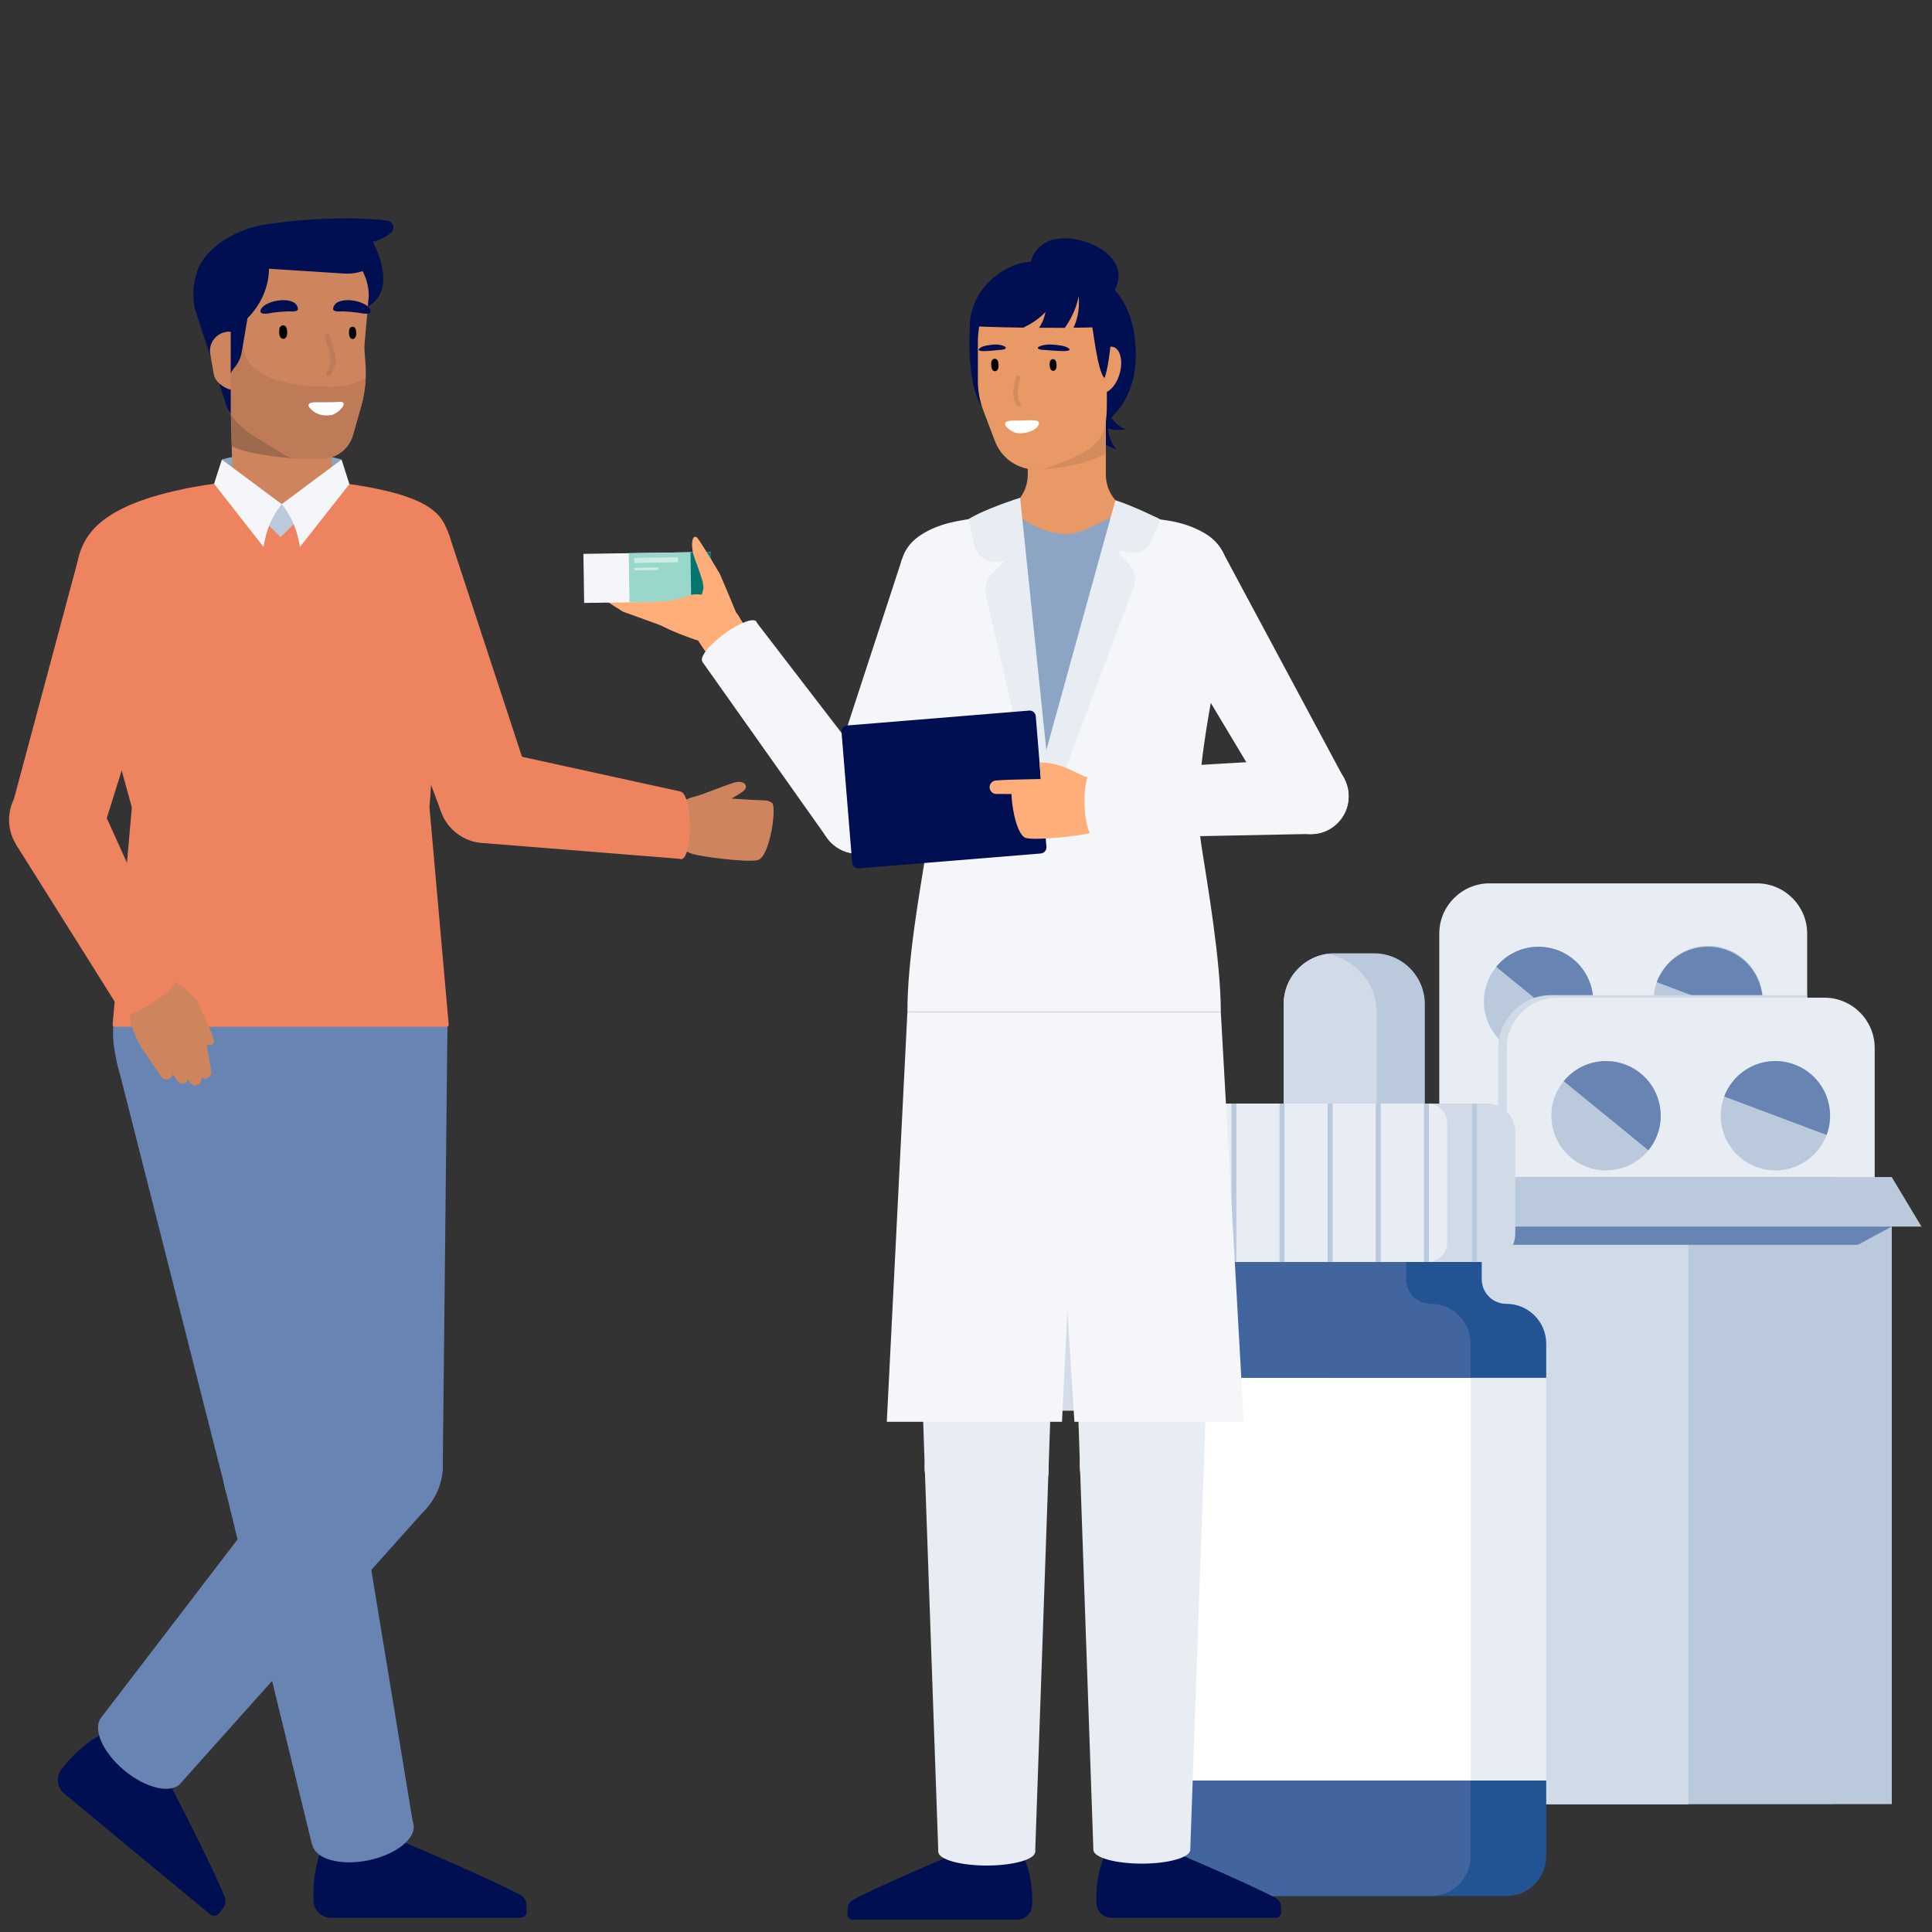<?xml version="1.0" encoding="UTF-8"?>
<!-- Generator: Adobe Illustrator 25.4.1, SVG Export Plug-In . SVG Version: 6.00 Build 0)  -->
<svg xmlns="http://www.w3.org/2000/svg" xmlns:xlink="http://www.w3.org/1999/xlink" version="1.1" id="Ebene_1" x="0px" y="0px" viewBox="0 0 1080 1080" style="enable-background:new 0 0 1080 1080;" xml:space="preserve">
<rect x="0" y="0" width="1080" height="1080" fill="#333333" stroke="none"/>
<style type="text/css">
	.st0{fill:#E8EDF3;}
	.st1{fill:#BBC9DC;}
	.st2{fill:#6884B2;}
	.st3{fill:#D1DBE7;}
	.st4{fill:#42659F;}
	.st5{fill:#225494;}
	.st6{fill:#FFFFFF;}
	.st7{fill:#8DA5C4;}
	.st8{fill:#00FF64;}
	.st9{fill:#4AFFFF;}
	.st10{fill:url(#SVGID_1_);}
	.st11{fill:#000E52;}
	.st12{fill:none;stroke:#000E52;stroke-width:10.493;stroke-linecap:round;stroke-linejoin:round;stroke-miterlimit:10;}
	.st13{fill:#CE855D;}
	.st14{fill:#EE8360;}
	.st15{fill:#9E6A4D;}
	.st16{fill:#BF7B58;}
	.st17{fill:#FFAE7A;}
	.st18{fill:#F4F6F9;}
	.st19{fill:#A4B7D0;}
	.st20{fill:#8EA3C5;}
	.st21{fill:#E89966;}
	.st22{fill:#D38C5D;}
	.st23{fill:#D3DCE8;}
	.st24{fill:none;stroke:#00FF64;stroke-width:16.956;stroke-linecap:round;stroke-miterlimit:10;}
	.st25{fill:#FAA56E;}
	.st26{fill:#99D7CB;}
	.st27{fill:#00766E;}
	.st28{fill:#CCEBE5;}
</style>
<g>
	<g>
		<g>
			<g>
				<path class="st0" d="M1010.22,521.87v251.55c0,15.43-12.63,28.07-28.07,28.07H832.64c-4,0-7.81-0.85-11.27-2.38      c-9.87-4.36-16.8-14.26-16.8-25.69V521.87c0-15.44,12.63-28.07,28.07-28.07h149.51C997.6,493.8,1010.22,506.43,1010.22,521.87z"></path>
				
					<ellipse transform="matrix(0.999 -0.043 0.043 0.999 -22.943 41.109)" class="st1" cx="954.73" cy="559.79" rx="30.55" ry="30.55"></ellipse>
				<path class="st2" d="M983.33,570.53l-57.21-21.48c5.93-15.79,23.54-23.8,39.34-17.86C981.27,537.12,989.27,554.74,983.33,570.53      z"></path>
				<path class="st1" d="M840.74,583.46c-13.08-10.67-15.02-29.92-4.35-42.99c10.67-13.07,29.91-15.02,42.99-4.35      c13.07,10.67,15.02,29.92,4.35,42.99C873.06,592.18,853.81,594.13,840.74,583.46z"></path>
				<path class="st2" d="M883.73,579.11l-47.34-38.64c10.67-13.07,29.91-15.02,42.99-4.35C892.45,546.79,894.4,566.04,883.73,579.11      z"></path>
				<path class="st1" d="M943.99,774.78c-15.8-5.93-23.79-23.55-17.86-39.34c5.93-15.79,23.54-23.8,39.34-17.86      c15.79,5.93,23.79,23.55,17.86,39.34C977.4,772.71,959.79,780.71,943.99,774.78z"></path>
				<path class="st2" d="M983.33,758.99l-57.21-21.48c5.93-15.79,23.54-23.8,39.34-17.86C981.27,725.58,989.27,743.19,983.33,758.99      z"></path>
				<path class="st1" d="M840.74,769.84c-13.08-10.67-15.02-29.92-4.35-42.99c10.67-13.07,29.91-15.02,42.99-4.35      c13.07,10.67,15.02,29.92,4.35,42.99C873.06,778.56,853.81,780.51,840.74,769.84z"></path>
				<path class="st2" d="M883.73,767.57l-47.34-38.64c10.67-13.07,29.91-15.02,42.99-4.35C892.45,735.25,894.4,754.5,883.73,767.57z      "></path>
				<g>
					<path class="st1" d="M967.82,684.06c-15.25,7.23-33.47,0.72-40.69-14.52c-7.23-15.25-0.73-33.47,14.52-40.69       c15.25-7.23,33.47-0.72,40.69,14.52C989.57,658.61,983.06,676.84,967.82,684.06z"></path>
					<path class="st2" d="M982.34,643.37l-55.22,26.17c-7.23-15.25-0.73-33.47,14.52-40.69       C956.89,621.62,975.12,628.12,982.34,643.37z"></path>
				</g>
				<path class="st1" d="M831.7,645.1c6.27-15.67,24.05-23.28,39.72-17.01c15.66,6.27,23.28,24.05,17.01,39.72      c-6.27,15.66-24.05,23.28-39.72,17.01C833.05,678.55,825.43,660.76,831.7,645.1z"></path>
				<path class="st2" d="M848.71,684.82l22.71-56.73c15.66,6.27,23.28,24.05,17.01,39.72C882.16,683.47,864.37,691.09,848.71,684.82      z"></path>
			</g>
		</g>
		<path class="st3" d="M1010.22,556.3v218.89c0,14.46-11.55,26.3-25.68,26.3H847.73c-3.66,0-7.15-0.79-10.31-2.23V586.6    c0-8.7,3.63-16.57,9.41-22.11c2.14-2.05,4.57-3.78,7.23-5.12c3.92-1.97,8.31-3.08,12.96-3.08H1010.22z"></path>
	</g>
	<g>
		<g>
			<path class="st0" d="M842.3,837.33V585.78c0-15.44,12.63-28.07,28.07-28.07h149.52c15.44,0,28.07,12.63,28.07,28.07v251.55     c0,15.44-12.63,28.07-28.07,28.07H870.37C854.93,865.4,842.3,852.76,842.3,837.33z"></path>
			<path class="st1" d="M981.72,652.3c-15.8-5.93-23.79-23.55-17.86-39.34c5.93-15.79,23.54-23.8,39.34-17.86     c15.79,5.93,23.79,23.55,17.86,39.34C1015.13,650.24,997.52,658.24,981.72,652.3z"></path>
			<path class="st2" d="M1021.06,634.44l-57.21-21.48c5.93-15.79,23.54-23.8,39.34-17.86C1019,601.03,1027,618.65,1021.06,634.44z"></path>
			<path class="st1" d="M878.47,647.37c-13.08-10.67-15.02-29.92-4.35-42.99c10.67-13.07,29.91-15.02,42.99-4.35     c13.07,10.67,15.02,29.92,4.35,42.99C910.79,656.09,891.54,658.04,878.47,647.37z"></path>
			<path class="st2" d="M921.46,643.02l-47.34-38.64c10.67-13.07,29.91-15.02,42.99-4.35C930.18,610.7,932.13,629.95,921.46,643.02z     "></path>
			<path class="st1" d="M981.72,838.69c-15.8-5.93-23.79-23.55-17.86-39.34c5.93-15.79,23.54-23.8,39.34-17.86     c15.79,5.93,23.79,23.55,17.86,39.34C1015.13,836.62,997.52,844.62,981.72,838.69z"></path>
			<path class="st2" d="M1021.06,822.9l-57.21-21.48c5.93-15.79,23.54-23.8,39.34-17.86C1019,789.49,1027,807.1,1021.06,822.9z"></path>
			<path class="st1" d="M878.47,833.75c-13.08-10.67-15.02-29.92-4.35-42.99c10.67-13.07,29.91-15.02,42.99-4.35     c13.07,10.67,15.02,29.92,4.35,42.99C910.79,842.47,891.54,844.42,878.47,833.75z"></path>
			<path class="st2" d="M921.46,831.48l-47.34-38.64c10.67-13.07,29.91-15.02,42.99-4.35C930.18,799.16,932.13,818.41,921.46,831.48     z"></path>
			<g>
				<path class="st1" d="M1005.55,747.97c-15.25,7.23-33.47,0.72-40.69-14.52c-7.23-15.25-0.73-33.47,14.52-40.7      c15.25-7.23,33.47-0.72,40.69,14.52C1027.3,722.52,1020.79,740.74,1005.55,747.97z"></path>
				<path class="st2" d="M1020.07,707.28l-55.22,26.17c-7.23-15.25-0.73-33.47,14.52-40.7      C994.62,685.53,1012.85,692.03,1020.07,707.28z"></path>
			</g>
			<path class="st1" d="M869.43,709.01c6.27-15.67,24.05-23.28,39.72-17.01c15.66,6.27,23.29,24.05,17.01,39.72     c-6.27,15.66-24.06,23.28-39.72,17.01C870.78,742.46,863.16,724.67,869.43,709.01z"></path>
			<path class="st2" d="M886.44,748.73L909.15,692c15.66,6.27,23.29,24.05,17.01,39.72C919.89,747.38,902.1,755,886.44,748.73z"></path>
		</g>
	</g>
	<g>
		<rect x="789.98" y="658.05" class="st2" width="234.83" height="350.45"></rect>
		<rect x="822.69" y="658.05" class="st1" width="234.83" height="350.45"></rect>
		<polygon class="st4" points="822.69,678.38 811.44,695.88 789.98,695.88 789.98,658.05 822.69,658.05   "></polygon>
		<polygon class="st1" points="802.63,685.66 769.92,685.66 789.98,658.05 822.69,658.05   "></polygon>
		<polygon class="st3" points="943.81,1008.6 822.69,1008.6 822.69,674.02 943.81,685.62   "></polygon>
		<polygon class="st2" points="1057.52,685.66 1038.47,695.88 834.01,695.88 822.69,678.38 822.69,658.05   "></polygon>
		<polygon class="st1" points="1074.11,685.66 839.28,685.66 822.69,658.05 1057.52,658.05   "></polygon>
	</g>
</g>
<g>
	<g>
		<path class="st5" d="M864.35,770.24v-19.09c0-12.32-9.98-22.3-22.3-22.3l0,0c-7.6,0-13.76-6.16-13.76-13.76v-9.65H685.75v9.65    c0,7.6-6.16,13.76-13.76,13.76h0c-12.32,0-22.3,9.98-22.3,22.3v19.09H864.35z"></path>
		<path class="st5" d="M649.69,995.33v42.28c0,12.32,9.98,22.3,22.3,22.3h170.06c12.32,0,22.3-9.98,22.3-22.3v-42.28H649.69z"></path>
	</g>
	<g>
		<path class="st4" d="M822.09,770.24v-19.09c0-12.32-9.99-22.3-22.3-22.3c-7.6,0-13.76-6.16-13.76-13.76v-9.65H685.75v9.65    c0,7.6-6.16,13.76-13.76,13.76c-12.32,0-22.3,9.99-22.3,22.3v19.09H822.09z"></path>
		<path class="st4" d="M649.69,995.33v42.28c0,12.32,9.98,22.3,22.3,22.3h127.8c12.32,0,22.3-9.98,22.3-22.3v-42.28H649.69z"></path>
	</g>
	<g>
		<rect x="649.69" y="770.24" class="st6" width="172.41" height="225.09"></rect>
	</g>
	<g>
		<rect x="822.09" y="770.24" class="st0" width="42.26" height="225.09"></rect>
	</g>
	<g>
		<path class="st3" d="M831.17,616.92H682.86c-8.77,0-15.88,7.11-15.88,15.88v56.77c0,8.77,7.11,15.88,15.88,15.88h148.31    c8.77,0,15.88-7.11,15.88-15.88v-56.77C847.05,624.02,839.94,616.92,831.17,616.92z"></path>
	</g>
	<g>
		<path class="st1" d="M768.07,532.91h-22.1c-15.69,0-28.42,12.72-28.42,28.42v55.58h78.93v-55.58    C796.49,545.64,783.76,532.91,768.07,532.91z"></path>
	</g>
	<g>
		<path class="st3" d="M769.57,565.97c0-16.55-12.16-30.26-28.03-32.68c-13.58,2.13-23.99,13.85-23.99,28.04v55.58h52.02V565.97z"></path>
	</g>
	<g>
		<path class="st0" d="M808.95,694.72v-67.09c0-5.92-4.8-10.72-10.72-10.72H682.87c-8.77,0-15.88,7.11-15.88,15.88v56.77    c0,8.77,7.11,15.88,15.88,15.88h115.37C804.16,705.44,808.95,700.64,808.95,694.72z"></path>
	</g>
	<g>
		<g>
			<rect x="715.26" y="616.91" class="st1" width="2.79" height="88.53"></rect>
		</g>
		<g>
			<rect x="742.17" y="616.91" class="st1" width="2.79" height="88.53"></rect>
		</g>
		<g>
			<rect x="769.08" y="616.91" class="st1" width="2.79" height="88.53"></rect>
		</g>
		<g>
			<rect x="795.99" y="616.91" class="st1" width="2.79" height="88.53"></rect>
		</g>
		<g>
			<rect x="822.9" y="616.91" class="st1" width="2.79" height="88.53"></rect>
		</g>
		<g>
			<rect x="688.35" y="616.91" class="st1" width="2.79" height="88.53"></rect>
		</g>
	</g>
</g>
<g>
	<g>
		<g>
			<g>
				<g>
					<g>
						<g>
							<path class="st13" d="M388.61,445.23c0,0,27.49,1.62,32.71,1.93c7.13,0.42,7.17-0.19,10.2,1.62c2.86,1.7-1,30.6-8.11,32.07         c-6.4,1.31-30.41-1.85-35.99-3.39c-5.56-1.54-11.46-7.25-12.68-11.43c-1.09-3.72-1.91-9.21,1.73-13.84         C380.66,446.85,388.61,445.23,388.61,445.23z"></path>
						</g>
					</g>
				</g>
				<g>
					<g>
						<g>
							<path class="st13" d="M388.61,445.23c5.36-1.43,12.85-4.86,21.66-7.71c5.25-1.7,8.3,1.52,5.81,4.18         c-2.49,2.67-15.6,9.33-18.85,10.05C393,452.69,390.06,457.05,388.61,445.23z"></path>
						</g>
					</g>
				</g>
			</g>
			<g>
				
					<ellipse transform="matrix(1 -0.014 0.014 1 -6.471 5.416)" class="st14" cx="380.59" cy="461.31" rx="5.12" ry="18.86"></ellipse>
				<polygon class="st14" points="281.5,420.79 380.32,442.45 380.85,480.16 269.14,471.19     "></polygon>
				<circle class="st14" cx="271.36" cy="445.02" r="26.26"></circle>
			</g>
		</g>
		<g>
			<circle class="st14" cx="271.28" cy="444.78" r="26.26"></circle>
			<circle class="st14" cx="223.19" cy="308.05" r="29.28"></circle>
			<polygon class="st14" points="251.09,299.15 296.26,436.59 246.62,453.84 195.36,317.15    "></polygon>
		</g>
	</g>
	<g>
		<path class="st7" d="M124.04,256.9c0,0,8.92-3.41,33.46-3.41s33.46,3.41,33.46,3.41l-33.81,31.86L124.04,256.9z"></path>
		<g>
			<path class="st13" d="M128.25,200.88l2.08,79.72c0.39,14.96,12.63,26.88,27.59,26.88h0c15.26,0,27.63-12.39,27.6-27.66     l-0.16-80.52c-0.4-14.79-12.01-26.83-26.78-27.75h0C141.82,170.51,127.78,184.09,128.25,200.88z"></path>
			<path class="st15" d="M128.97,225.96l37.48,30.44c0,0-27.13-1.49-36.83-7.03L128.97,225.96z"></path>
			<g id="ARZT_x5F_HEAD_x5F_3-4_00000176012484020141223360000001604086542228265860_">
				<path class="st11" d="M206.39,131.31c0,0,19.57,31.45-3.03,41.24c-14.66,6.35-17.17-29.23-17.17-29.23L206.39,131.31z"></path>
				<path class="st13" d="M127.35,229.14l1.09,1.61c3.51,5.2,8.08,9.58,13.42,12.87l16.46,10.13c2.87,1.77,6.18,2.7,9.55,2.7h11.91      c8.14,0,15.29-5.4,17.52-13.23l4.57-16.07c2.33-8.21,3.12-16.78,2.33-25.28c-0.26-2.84-0.5-5.68-0.5-8.53l2.44-27.96      c0-16.16-13.1-29.26-29.26-29.26h-32.35c-9.48,0-17.16,7.68-17.16,17.16l0,52.21V229.14z"></path>
				<path class="st16" d="M136.12,191.08c-1.08,19.76,24.39,25.16,49.02,25.16c7.89,0,14.26-2.05,19.29-5.21      c-0.21,5.45-1.07,10.87-2.56,16.13l-4.57,16.07c-2.23,7.83-9.38,13.23-17.52,13.23h-11.91c-3.37,0-6.68-0.94-9.55-2.7      l-16.42-10.11c-5.37-3.3-9.97-7.72-13.49-12.94l-1.06-1.57v-23.63v-23.42L136.12,191.08z"></path>
				<path class="st11" d="M110.08,152.09c4.93-14.85,24.49-25.34,40.19-26.8c0.02,0,0.03-0.01,0.05-0.01      c20.7-3.42,50.9-4.13,66.24-1.91c3.28,0.48,4.55,4.64,2,6.75c-4.73,3.93-11.69,6.36-21.53,6.85l12.15,3.87      c3.14,1,3.68,5.22,0.89,6.98l-1.63,1.03c-4.8,3.01-10.42,4.44-16.08,4.07l-42.04-2.7v0.02c0,0,0.89,14.8-11.97,27.66l-3.2,18.83      c-0.56,3.32-2.03,6.41-4.25,8.95l-1.93,2.82l-2.09,4.67l2.09,4.7v13.67l-1.62-2.4l-18.42-56.5      C107.48,165.81,107.88,158.72,110.08,152.09z"></path>
				<path class="st13" d="M128.97,185.45c-0.03,0-1.69,0-1.72,0h0c-6.33,0.5-10.84,6.36-9.72,12.61l2.04,11.35      c0.75,4.19,5.49,7.41,9.4,8.46V185.45z"></path>
				<path d="M160.22,183.49c-0.81-2.57-3.84-1.99-4.1,0.58c-0.15,1.5-0.21,4.27,1.36,5.13c1.23,0.67,2.41-0.26,2.81-1.41      C160.58,186.95,160.69,184.96,160.22,183.49z"></path>
				<path d="M198.85,184.13c-0.73-2.32-3.48-1.81-3.71,0.53c-0.14,1.36-0.19,3.87,1.23,4.65c1.11,0.61,2.18-0.24,2.54-1.28      C199.18,187.27,199.27,185.46,198.85,184.13z"></path>
				<path class="st11" d="M145.85,172.96c-1.81,3.89,5.84,1.92,7.22,1.75c2.63-0.33,5.28-0.54,7.94-0.66      c1.17-0.05,5.74,0.62,5.52-1.47C165.73,164.9,148.39,167.51,145.85,172.96z"></path>
				<path class="st16" d="M187.49,198.61c-0.76-3.9-2.27-7.62-3.25-11.46c-0.45-1.78-3.14-0.77-2.68,1c0.72,2.84,1.7,5.6,2.48,8.43      c1.28,4.61,0.55,7.43-1.56,11.51c-0.85,1.64,1.74,2.86,2.59,1.22C186.87,205.82,188.26,202.58,187.49,198.61z"></path>
				<path class="st11" d="M206.91,172.96c1.81,3.89-5.84,1.92-7.22,1.75c-2.63-0.33-5.28-0.54-7.94-0.66      c-1.17-0.05-5.74,0.62-5.52-1.47C187.02,164.9,204.36,167.51,206.91,172.96z"></path>
				<path class="st6" d="M191.63,224.95c-0.27-0.22-0.68-0.35-1.43-0.3c-4.79,0.32-9.65,0.16-14.45,0.22      c-1.68,0.02-4.44,0.78-2.82,2.87c2.7,3.49,7.12,5.25,12.48,4.23C187.93,231.49,193.8,226.76,191.63,224.95z"></path>
			</g>
		</g>
		<g>
			<g>
				<g>
					<circle class="st17" cx="103.87" cy="948.11" r="17.16"></circle>
					<circle class="st17" cx="73.28" cy="985.13" r="17.16"></circle>
					
						<rect x="71.41" y="942.61" transform="matrix(0.771 0.637 -0.637 0.771 635.977 165.03)" class="st17" width="34.33" height="48.03"></rect>
				</g>
				<path class="st11" d="M57.41,969.23c0,0,25.57,16.9,33.87,21.06c0,0,27.43,52.55,34.33,70.07c0.83,2.11,0.49,4.49-0.87,6.29      l-2.15,2.84c-1.24,1.64-3.6,1.91-5.18,0.6l-81.54-67.49c-4.06-3.36-4.71-9.33-1.5-13.5C39.24,982.79,47.21,974.17,57.41,969.23z      "></path>
			</g>
			<g>
				<g>
					<circle class="st2" cx="210.82" cy="818.93" r="36.7"></circle>
					
						<ellipse transform="matrix(0.638 -0.77 0.77 0.638 -724.609 415.456)" class="st2" cx="79.27" cy="977.89" rx="14.79" ry="28.84"></ellipse>
				</g>
				<polygon class="st2" points="182.55,795.53 57.05,959.5 101.48,996.27 239.1,842.33     "></polygon>
			</g>
			<g>
				<circle class="st2" cx="201.86" cy="575.33" r="48.3"></circle>
				<polygon class="st2" points="247.53,817.48 250.13,573.55 153.59,577.12 174.18,820.19     "></polygon>
				<circle class="st2" cx="210.86" cy="818.84" r="36.7"></circle>
			</g>
		</g>
		<g>
			<g>
				<g>
					<circle class="st17" cx="202.64" cy="986.72" r="17.16"></circle>
					<circle class="st17" cx="202.68" cy="1034.75" r="17.16"></circle>
					<rect x="185.49" y="986.72" class="st17" width="34.33" height="48.03"></rect>
				</g>
				<path class="st11" d="M180.31,1032.61c0,0,30.47-3.28,39.52-5.37c0,0,54.63,22.99,71.12,32.09c1.98,1.09,3.24,3.14,3.34,5.41      l0.16,3.56c0.09,2.05-1.55,3.77-3.61,3.77H184.99c-5.27,0-9.58-4.18-9.76-9.45C174.96,1054.64,175.61,1042.92,180.31,1032.61z"></path>
			</g>
			<g>
				<g>
					<circle class="st2" cx="161.44" cy="823.15" r="36.7"></circle>
					
						<ellipse transform="matrix(0.98 -0.2 0.2 0.98 -200.806 61.181)" class="st2" cx="202.67" cy="1025.32" rx="28.84" ry="14.79"></ellipse>
				</g>
				<polygon class="st2" points="125.48,830.49 174.41,1031.09 230.92,1019.56 197.4,815.82     "></polygon>
				<g>
					<circle class="st2" cx="112.74" cy="584.4" r="48.3"></circle>
					<polygon class="st2" points="197.4,815.82 160.07,574.75 65.42,594.05 125.48,830.49      "></polygon>
					<circle class="st2" cx="161.44" cy="823.15" r="36.7"></circle>
				</g>
			</g>
		</g>
		<path class="st2" d="M210.95,465.23h-54.54l0,0h0l0,0h-54.54c0,0-38.7,57.34-38.7,112.13c0,25.82,20.87,66.96,46.62,66.96    c12.87,0,80.36,0,93.24,0c25.75,0,46.62-41.14,46.62-66.96C249.65,522.58,210.95,465.23,210.95,465.23z"></path>
		<path class="st1" d="M139.58,284.76l9.09-7.21l8.82,4.28l11.49-3.34c5.24,4.62,9.22,11.11,12,19.35l-20.86,26.77l-28.02-21.48    L139.58,284.76z"></path>
		<path class="st14" d="M211.65,273.46c-7.59-1.72-17.58-3.08-25.27-4.09c-7.24,8.89-29.49,30.92-29.49,30.92    s-22.25-22.03-29.49-30.92c-7.69,1.02-17.68,2.37-25.27,4.09c-48.43,10.17-59.09,27.61-59.09,48.18    c0,20.57,30.67,129.69,30.67,129.69L62.96,572.76c-0.06,0.64,0.45,1.19,1.09,1.19h92.84h0.01h92.84c0.64,0,1.15-0.55,1.09-1.19    l-10.75-121.44l8.49-118.97C251.69,301.54,260.08,283.63,211.65,273.46z"></path>
		<path class="st18" d="M157.49,281.83c-5.64,6.94-8.75,14.75-10.17,23.95l-27.65-35.36l4.36-13.52L157.49,281.83z"></path>
		<path class="st18" d="M157.49,281.83c5.64,6.94,8.75,14.75,10.17,23.95l27.65-35.16l-4.36-13.71L157.49,281.83z"></path>
		<g>
			<g>
				<path class="st13" d="M85.86,559.31c4.46,11.88,18.85,6.59,22.31,9.33c0.03,0.02,1.04,9.05,4.86,13.13      c2.84,3.04,4.83,2.68,6.26,1.63c2.27-1.67-6.22-15.65-8.07-22.16c-0.54-1.91-2.03-3.27-3.45-4.66      c-9.93-9.76-15.05-10.12-19.54-8.43C83.28,550,84,554.37,85.86,559.31z"></path>
				<g>
					<path class="st13" d="M115.43,583.09l2.62,15.63c0.33,1.96-0.99,3.82-2.96,4.15c-1.83,0.31-3.56-0.82-4.06-2.57l-4.33-15.25       c-0.68-2.38,0.7-4.86,3.08-5.53c2.38-0.68,4.86,0.7,5.53,3.08C115.37,582.76,115.41,582.93,115.43,583.09z"></path>
					<path class="st13" d="M107.2,585.5l5.36,16.6c0.61,1.89-0.43,3.92-2.32,4.53c-1.77,0.57-3.67-0.32-4.4-1.98l-7-15.98       c-0.99-2.27,0.04-4.91,2.3-5.9c2.27-0.99,4.91,0.04,5.9,2.3C107.1,585.22,107.15,585.36,107.2,585.5z"></path>
					<path class="st13" d="M97.8,585.06l7.33,15.46c0.85,1.8,0.09,3.94-1.71,4.79c-1.68,0.8-3.67,0.16-4.62-1.39l-8.88-14.63       c-1.28-2.11-0.61-4.87,1.51-6.15c2.11-1.28,4.87-0.61,6.15,1.51C97.67,584.79,97.74,584.93,97.8,585.06z"></path>
					<path class="st13" d="M87.41,581.94l8.79,16.16c0.95,1.75,0.3,3.93-1.44,4.88c-1.64,0.89-3.67,0.36-4.7-1.15l-10.29-15.25       c-1.38-2.05-0.84-4.83,1.21-6.22c2.05-1.38,4.83-0.84,6.22,1.21C87.27,581.69,87.34,581.82,87.41,581.94z"></path>
					<path class="st13" d="M73.47,573.28c8.13,21.67,10.54,17.67,26.52,18.25c20.28,0.73,17.97-2.66,9.79-24.46       c-0.39-1.05-1.9-5.06-2.31-6.15c-3.64-9.71-11.1-15.83-21.73-11.84C76.96,552.37,70.39,563.83,73.47,573.28       C74.22,575.58,73.43,573.17,73.47,573.28z"></path>
				</g>
			</g>
			<g>
				<circle class="st0" cx="31.95" cy="457.98" r="26.26"></circle>
				<circle class="st14" cx="72.34" cy="318.77" r="29.28"></circle>
				<polygon class="st14" points="100.21,327.76 57.03,465.84 6.54,451.32 44.4,310     "></polygon>
			</g>
			<g>
				<g>
					
						<ellipse transform="matrix(0.833 -0.553 0.553 0.833 -293.536 139.184)" class="st14" cx="83.68" cy="555.6" rx="18.86" ry="5.12"></ellipse>
					<polygon class="st14" points="55.71,448.52 99.38,545.16 67.97,566.04 9.06,472.24      "></polygon>
				</g>
				<circle class="st14" cx="31.34" cy="458.31" r="26.26"></circle>
			</g>
		</g>
	</g>
</g>
<g>
	<g>
		<path class="st11" d="M629.32,240.02c0,0-8-2.49-11.42-13.21c-3.43-10.72-0.19,0.91-0.19,0.91l-1.39,9.03    C616.32,236.74,617.93,241.75,629.32,240.02z"></path>
		<path class="st11" d="M624.22,251.19c0,0-6.16-5.68-4.65-16.84c1.5-11.16-0.56,0.74-0.56,0.74l-5.12,7.56    C613.89,242.65,613.19,247.87,624.22,251.19z"></path>
		<path class="st11" d="M616.34,172.39c4.61-5.97,10.46-13.56,8.6-21.41c-3.42-14.39-31.36-23.69-43.41-13.39    c-7.33,6.26-6.62,17.93-6.25,24.08c0.19,3.14,1.46,24.12,13.18,27.79C600.3,193.19,613.37,176.24,616.34,172.39z"></path>
		<path class="st11" d="M601.51,149.57c0,0,32.79,4.23,33.41,47.72c0.62,43.5-39.26,48.93-39.26,48.93L601.51,149.57z"></path>
		<path class="st11" d="M542.38,178.39c0,0-3.05,34.77,6.53,48.93c7.87,11.65,1.14-51.38,1.14-51.38L542.38,178.39z"></path>
		<path class="st21" d="M636.82,286.98c-10.71-1.69-18.65-10.83-18.65-21.67v-46.19c0-12.05-9.77-21.82-21.82-21.82l0,0    c-12.05,0-21.82,9.77-21.82,21.82v46.19c0,10.84-7.94,19.98-18.65,21.67c-0.11,0.02-0.23,0.04-0.34,0.05    c-8.56,1.36-14.91,8.66-14.91,17.33v73.78h111.44v-73.79c0-8.67-6.35-15.97-14.91-17.33C637.04,287.01,636.93,287,636.82,286.98z"></path>
		<path class="st22" d="M587.5,232.93c0,0-39.11,30.64-5.89,29.43c22.41-0.82,36.55-8.7,36.55-8.7v-26.34L587.5,232.93z"></path>
		<path class="st21" d="M582.81,262.36h-4.19c-9.92,0-18.84-6.28-22.46-15.82l-6.5-17.12c-1.99-5.24-3.01-10.83-3.01-16.46v-21.28    c0-25.9,15.7-42.12,40.77-42.12l0,0c14.74,0,31.32,7.57,31.32,22.8v52.89C618.72,245.75,615.55,251.19,582.81,262.36z"></path>
		
			<ellipse transform="matrix(0.271 -0.963 0.963 0.271 251.853 746.213)" class="st21" cx="618.41" cy="206.89" rx="13.31" ry="7.51"></ellipse>
		<path class="st11" d="M578.01,146.28c-17.23,0-35.56,15.87-35.87,35.57c-0.01,0.64,13.96,1.1,29.93,1.3    c3.61-1.72,8.41-4.54,12.34-8.7c0,0-0.65,4.48-3.55,8.78c4.91,0.03,9.8,0.04,14.36,0.02c1.9-2.63,6.37-9.51,7.75-17.74    c0,0,1.24,9.45-2.92,17.7c10.45-0.1,18.12-0.37,18.17-0.84C621.69,151.64,600.15,146.28,578.01,146.28z"></path>
		<path class="st11" d="M603.56,152.34c0,0,4.2,15.68,5.91,23.9c1.86,8.93,3.86,30.54,7.86,35.11c1.86-3.48,3.73-18.58,3.73-22.52    V176C621.06,166.34,613.23,152.34,603.56,152.34z"></path>
		<path d="M557.88,202.03c-0.78-2.35-3.56-1.79-3.76,0.59c-0.12,1.38-0.14,3.94,1.31,4.71c1.14,0.6,2.21-0.27,2.57-1.33    C558.26,205.21,558.33,203.38,557.88,202.03z"></path>
		<path d="M590.33,202.16c-0.73-2.2-3.34-1.68-3.53,0.55c-0.11,1.3-0.13,3.69,1.23,4.41c1.07,0.57,2.07-0.25,2.41-1.25    C590.68,205.14,590.74,203.42,590.33,202.16z"></path>
		<path class="st22" d="M570.59,225.52c-2.99-4.07-1.33-9.72-0.29-14.14c0.33-1.39-2.06-1.99-2.39-0.59    c-1.2,5.07-2.89,11.19,0.54,15.85C569.32,227.83,571.47,226.71,570.59,225.52z"></path>
		<path class="st6" d="M569.99,235.12c-1.74,0.04-7.4-0.36-8.04,1.19c-0.95,2.28,4.34,5.38,6.08,5.7    c4.91,0.91,12.69-1.53,12.78-5.65C580.85,234.34,574.74,235,569.99,235.12z"></path>
		<path class="st11" d="M562.14,194.75c0.08-0.13,0.11-0.27,0.08-0.44c-0.11-0.78-2.39-1.34-3.16-1.51    c-1.52-0.33-3.21-0.25-4.77-0.06c-2,0.24-4.99,0.6-6.53,1.84c-2.43,1.96,2.44,1.74,3.72,1.66c2.3-0.14,4.61-0.33,6.9-0.59    C559.21,195.55,561.63,195.58,562.14,194.75z"></path>
		<path class="st11" d="M580.28,194.81c-0.09-0.13-0.12-0.27-0.09-0.44c0.14-0.78,2.81-1.37,3.71-1.54c1.79-0.35,3.76-0.28,5.59-0.1    c2.34,0.22,5.84,0.56,7.63,1.79c2.83,1.94-2.88,1.76-4.37,1.69c-2.7-0.12-5.39-0.29-8.07-0.53    C583.7,195.59,580.86,195.64,580.28,194.81z"></path>
	</g>
	<g>
		<g>
			<circle class="st17" cx="401.64" cy="351.14" r="13.18"></circle>
			<circle class="st17" cx="421.97" cy="381.92" r="13.18"></circle>
			
				<rect x="398.62" y="348.09" transform="matrix(0.834 -0.551 0.551 0.834 -133.825 287.669)" class="st17" width="26.37" height="36.89"></rect>
		</g>
		<g id="APOTHEKERIN_x5F_STANDING_x5F_EXPLAINING_00000118358280686609005600000004969224356552562838_">
			<g>
				<path class="st21" d="M378.5,341.92l-18.73-10.44L347.44,325c-1.78-1-11.37-2.65-12.37-0.87c-0.97,1.72,0.56,2.17,2.2,3.22      l9.07,5.78l4.53,2.89l4.6,2.78l18.41,11.09c2.18,1.31,5.01,0.61,6.32-1.57c1.31-2.18,0.61-5.01-1.57-6.32      C378.59,341.98,378.54,341.95,378.5,341.92z"></path>
				<path class="st25" d="M373.78,338.49l-24.61-9.36l0.59,0.29l-7.53-4.23c-4.83-2.79-11.21-3.02-12.22-1.24      c-0.97,1.72,0.08,2.77,1.72,3.82l13.76,8.77c0.13,0.09,0.27,0.16,0.42,0.22l0.18,0.07l24.27,10.2c2.34,0.99,5.04-0.12,6.03-2.46      c0.99-2.34-0.12-5.04-2.46-6.03C373.88,338.53,373.82,338.5,373.78,338.49z"></path>
				<path class="st17" d="M375.15,341.87l-23.87-7.69l0.79,0.37l-6.78-3.81c-6.01-3.11-11.99-3.38-12.99-1.6      c-0.97,1.72,0.1,2.71,1.74,3.76l13.76,8.77c0.19,0.12,0.4,0.22,0.6,0.3l0.19,0.07l23.58,8.55c2.39,0.87,5.03-0.37,5.9-2.76      c0.87-2.39-0.37-5.03-2.76-5.9C375.26,341.91,375.2,341.89,375.15,341.87z"></path>
				<g id="MEDIKAMENTENSCHACHTEL_00000047045818161676970650000004811562674410762932_">
					
						<rect x="326.27" y="309.07" transform="matrix(1 -0.015 0.015 1 -4.777 5.436)" class="st18" width="71.26" height="27.43"></rect>
					
						<rect x="351.61" y="308.89" transform="matrix(1 -0.015 0.015 1 -4.772 5.625)" class="st26" width="45.93" height="27.43"></rect>
					
						<rect x="386.13" y="308.63" transform="matrix(1 -0.015 0.015 1 -4.766 5.883)" class="st27" width="11.4" height="27.43"></rect>
					
						<rect x="354.46" y="311.68" transform="matrix(1 -0.015 0.015 1 -4.631 5.507)" class="st28" width="24.52" height="2.8"></rect>
					
						<rect x="354.53" y="317.32" transform="matrix(1 -0.015 0.015 1 -4.705 5.426)" class="st28" width="13.36" height="1.4"></rect>
				</g>
				<path class="st17" d="M410.4,350.07c3.31-9.54-0.68-13.98-13.95-16.9c-15.81-3.47-7.65,3.59-37.31,3.42      c-3.31,9.54,19.98,17.59,29.49,20.99C398.13,360.99,407.09,359.61,410.4,350.07z"></path>
			</g>
			<g>
				<path class="st17" d="M388.03,300.26c-1.48,0.9-1.78,6.55,0.48,12.41c0.35,0.93,1.13,3.01,1.13,3.01c0.39,1,0.71,2.03,1.07,3.04      c0.34,1.02,0.72,2.03,1.03,3.07l0.6,1.91l0.3,0.95l0.14,0.47l0.05,0.3c0.01,0.15-0.01,0.22,0.03,0.42l0.11,0.61l0.21,1.23      c0.36,2.14-1.22,4.29-0.93,6.45l2.46,3.2c0.13,1.07,0.27,2.17,0.41,3.26c0.1,0.84,0.19,1.68,0.29,2.52      c0.59,5.36,6.29,8.56,11.55,6.47l0.1-0.04c3.43-1.36,5.17-5.1,3.89-8.37l-2.41-5.87c-0.8-1.96-1.62-3.91-2.46-5.85l-2.49-5.84      l-1.19-2.79l-5.48-9.13l-3.36-5.4l-1.87-2.9C390.78,302.01,389.51,299.36,388.03,300.26z"></path>
			</g>
		</g>
		<g>
			
				<ellipse transform="matrix(0.805 -0.594 0.594 0.805 -133.278 311.978)" class="st18" cx="407.48" cy="358.53" rx="18.72" ry="5.08"></ellipse>
			<polygon class="st18" points="461.54,467.3 392.42,369.65 422.54,347.42 495.46,442.27    "></polygon>
			<circle class="st18" cx="479.41" cy="456.02" r="21.14"></circle>
		</g>
		<g>
			<circle class="st18" cx="527.61" cy="320.11" r="24.56"></circle>
			<polygon class="st18" points="459.5,449.43 498.92,464.58 550.6,328.73 504.29,312.37    "></polygon>
			<circle class="st18" cx="479.55" cy="456.12" r="21.14"></circle>
		</g>
	</g>
	<g>
		<circle class="st18" cx="661.62" cy="319.72" r="24.56"></circle>
		<polygon class="st18" points="714.58,455.94 751.87,436.12 683.21,308.01 640.49,332.24   "></polygon>
		<circle class="st18" cx="732.78" cy="445.19" r="21.14"></circle>
	</g>
	<g>
		<g>
			<g>
				<circle class="st17" cx="553.22" cy="999.22" r="14.87"></circle>
				<circle class="st17" cx="553.18" cy="1040.82" r="14.87"></circle>
				
					<rect x="538.33" y="999.22" transform="matrix(-1 -8.394647e-04 8.394647e-04 -1 1105.545 2040.508)" class="st17" width="29.74" height="41.61"></rect>
			</g>
			<path class="st11" d="M572.56,1038.98c0,0-26.4-2.84-34.23-4.65c0,0-47.33,19.92-61.61,27.79c-1.72,0.95-2.81,2.72-2.89,4.68     l-0.14,3.08c-0.08,1.78,1.34,3.26,3.12,3.26h91.7c4.57,0,8.3-3.62,8.45-8.18C577.2,1058.06,576.63,1047.91,572.56,1038.98z"></path>
		</g>
		<g>
			<g>
				<polygon class="st0" points="516.94,820.24 508.94,586.5 594.19,586.5 586.18,820.24     "></polygon>
			</g>
			<circle class="st0" cx="551.56" cy="586.5" r="42.63"></circle>
			<circle class="st0" cx="551.56" cy="820.24" r="34.62"></circle>
		</g>
		<g>
			<polygon class="st0" points="586.18,820.24 578.68,1035.13 524.52,1035.13 516.94,820.24    "></polygon>
			<ellipse class="st0" cx="551.6" cy="1035.13" rx="27.08" ry="7.72"></ellipse>
			<circle class="st0" cx="551.56" cy="820.24" r="34.62"></circle>
		</g>
	</g>
	<g>
		<g>
			<g>
				<circle class="st17" cx="636.66" cy="998.15" r="14.87"></circle>
				<circle class="st17" cx="636.69" cy="1039.76" r="14.87"></circle>
				<rect x="621.81" y="998.15" class="st17" width="29.74" height="41.61"></rect>
			</g>
			<path class="st11" d="M617.32,1037.91c0,0,26.4-2.84,34.23-4.65c0,0,47.33,19.92,61.61,27.79c1.72,0.95,2.81,2.72,2.89,4.68     l0.14,3.08c0.08,1.78-1.34,3.26-3.12,3.26h-91.7c-4.57,0-8.3-3.62-8.45-8.18C612.68,1056.99,613.24,1046.84,617.32,1037.91z"></path>
		</g>
		<g>
			<g>
				<polygon class="st0" points="672.94,819.17 680.94,585.43 595.69,585.43 603.7,819.17     "></polygon>
			</g>
			<circle class="st0" cx="638.32" cy="585.43" r="42.63"></circle>
			<circle class="st0" cx="638.32" cy="819.17" r="34.62"></circle>
		</g>
		<g>
			<polygon class="st0" points="603.7,819.17 611.2,1034.06 665.36,1034.06 672.94,819.17    "></polygon>
			<ellipse class="st0" cx="638.28" cy="1034.06" rx="27.08" ry="7.72"></ellipse>
			<circle class="st0" cx="638.32" cy="819.17" r="34.62"></circle>
		</g>
	</g>
	<path class="st11" d="M544.27,469.23h50.3h0h0.39h0h50.3c0,0,35.93,42.79,35.97,103.39c0.01,23.81-2.32,56.12-26.25,56.12   c-11.87,0-44.19,0-60.02,0h0c-0.13,0-0.26,0-0.39,0h0c-15.83,0-48.15,0-60.02,0c-23.93,0-26.27-32.32-26.25-56.12   C508.33,512.03,544.27,469.23,544.27,469.23z"></path>
	
		<rect x="550.93" y="713.26" transform="matrix(-1 -4.496415e-11 4.496415e-11 -1 1182.764 1501.864)" class="st23" width="80.91" height="75.35"></rect>
	<polygon class="st18" points="600.6,794.78 596.66,732.71 593.67,794.78 495.73,794.78 507.25,565.59 682.43,565.59 695.27,794.78     "></polygon>
	<path class="st18" d="M504.29,313.56c1.78-10.6,13.51-18.89,30.47-22.18c5.33-1.03,16.86-2.77,16.86-2.77l0.19,0.13   c29.9-4.23,44.86,134.43,44.86,134.43c0.29,0.01,16.05-123.83,16.21-123.94l14.52-11.56c0,0,22.41,2.68,27.74,3.71   c16.96,3.29,28.18,11.75,30.12,22.18c0.71,3.83,2.52,15.67,1.87,19.51l-5.57,32.99c-4.6,27.24-10.59,54.76-11.44,82.28   c-0.26,8.42,0.33,16.84,1.61,25.17c2.94,19.15,10.71,63.35,10.71,92.08h-87.24h-0.49h-87.45c-0.15-28.93,7.4-70.09,10.51-89.92   c1.66-10.6,2.38-21.33,1.83-32.04c-1.33-25.96-6.91-51.89-11.25-77.57l-5.57-32.99C502.12,329.22,503.65,317.4,504.29,313.56z"></path>
	<path class="st7" d="M569.38,288.41c0,0,12.09,10.15,27.14,10.2c8.21,0.03,25.67-10.2,25.67-10.2l-35.63,158.5L569.38,288.41z"></path>
	<path class="st0" d="M623.52,279.63l-38.62,139.7l-14.64-141.07c0,0-19.66,6.13-28.86,11.96l3.32,14.61   c1.47,6.38,7.76,10.42,14.18,9.09l2.76-0.57l-7.59,7.97c-2.79,2.93-3.92,7.06-3.01,11.01l30.86,134.04l52.01-138.69   c1.39-3.71,0.66-7.89-1.91-10.9l-7.51-8.83l8.88,1c4.27,0.48,8.31-2,9.82-6.02l5.61-12.53   C648.82,290.4,633.55,282.79,623.52,279.63z"></path>
	<g>
		<g>
			<path class="st11" d="M581.8,477.1l-101.7,8.31c-1.9,0.16-3.56-1.26-3.72-3.16l-5.96-72.99c-0.16-1.9,1.26-3.56,3.16-3.72     l101.7-8.31c1.9-0.16,3.56,1.26,3.72,3.16l5.96,72.99C585.11,475.28,583.7,476.95,581.8,477.1z"></path>
		</g>
		<g>
			<g>
				<g>
					<g>
						<path class="st17" d="M608.11,434.59c0,0-26.71,1.05-31.78,1.25c-6.93,0.27-6.95-0.32-9.93,1.38        c-2.81,1.6,0.39,29.72,7.27,31.27c6.18,1.4,29.55-1.22,34.99-2.61c5.43-1.39,11.26-6.82,12.52-10.85        c1.13-3.59,2.02-8.9-1.42-13.46C615.79,436.31,608.11,434.59,608.11,434.59z"></path>
					</g>
				</g>
			</g>
			<g>
				<g>
					<g>
						<path class="st17" d="M608.11,434.59c-6.3-1.81-15.08-8.72-26.97-8.31l0.73,11.22c-1.89,2.26,2.88-0.51,2.88-0.51        S614.41,436.4,608.11,434.59z"></path>
					</g>
				</g>
			</g>
			<g>
				<g>
					<g>
						<path class="st17" d="M585.46,435.51c0,0-20.44,0.07-28.84,0.8c-1.97,0.17-3.46,1.84-3.43,3.82l0,0        c0.04,2.03,1.67,3.66,3.7,3.69c7.58,0.13,24.21-0.05,25.22-0.09C583.39,443.68,589.39,442.16,585.46,435.51z"></path>
					</g>
				</g>
			</g>
		</g>
		<g>
			
				<ellipse transform="matrix(0.999 -0.039 0.039 0.999 -17.262 24.469)" class="st18" cx="611.68" cy="449.85" rx="5.08" ry="18.72"></ellipse>
			<polygon class="st18" points="732.04,466.2 612.42,468.55 610.95,431.14 730.37,424.06    "></polygon>
			<circle class="st18" cx="732.74" cy="445.07" r="21.14"></circle>
		</g>
	</g>
</g>
</svg>
